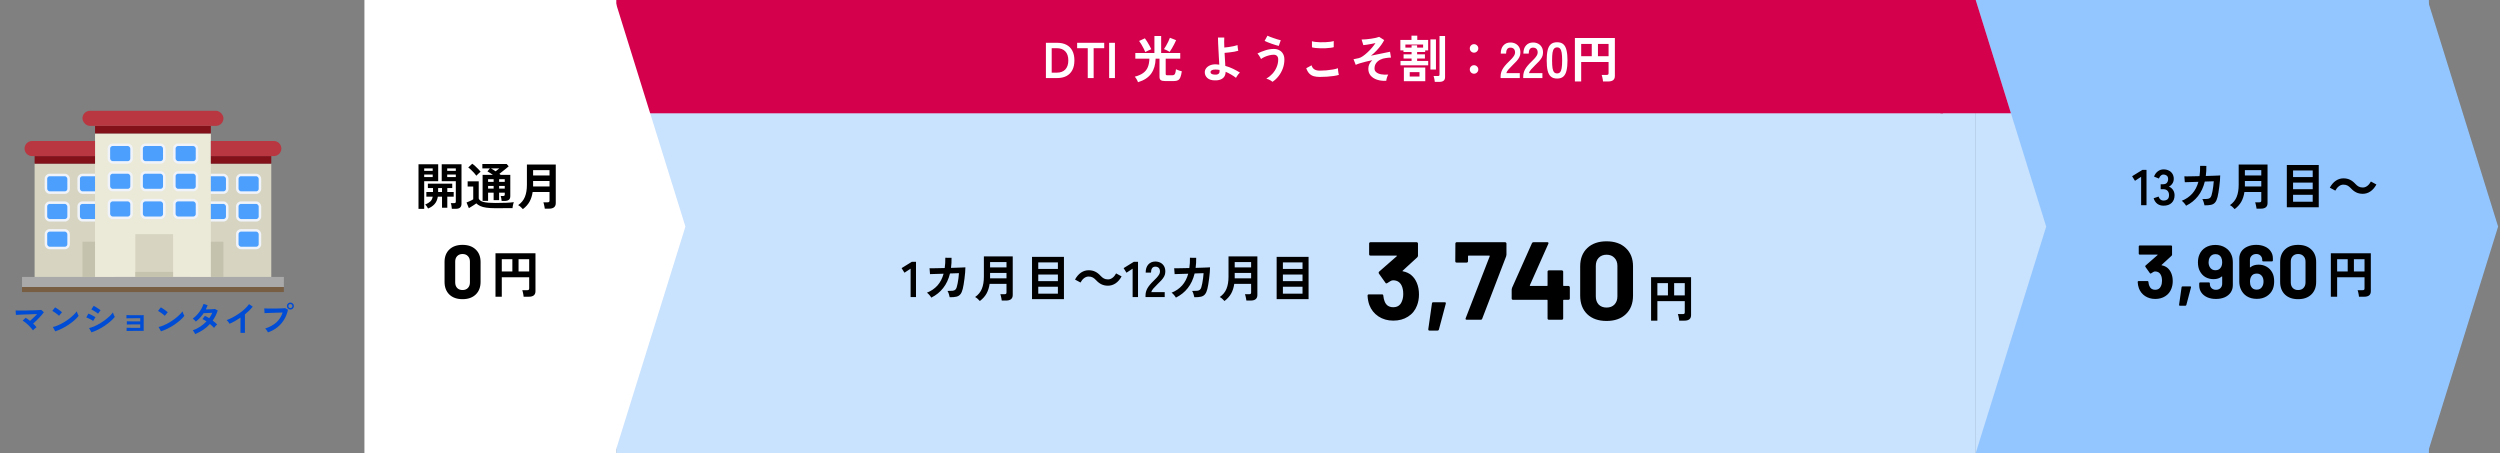 <svg width="993" height="180" viewBox="0 0 993 180" fill="none" xmlns="http://www.w3.org/2000/svg">
<rect x="0" y="0" width="993" height="180" fill="#808080" stroke="none"/>
<rect x="8.75" y="110" width="104" height="4" fill="#A9A9A9"/>
<rect x="8.75" y="114" width="104" height="2" fill="#785E43"/>
<rect x="13.75" y="65" width="29" height="45" fill="#D7D5C2"/>
<path d="M32.75 96H45.75V110H32.75V96Z" fill="#C4C2AD"/>
<rect x="78.75" y="65" width="29" height="45" fill="#D7D5C2"/>
<path d="M75.75 96H88.75V110H75.75V96Z" fill="#C4C2AD"/>
<rect x="18.25" y="69.5" width="9" height="7" rx="1.5" fill="#4C9FFC" stroke="#F0F4FA"/>
<rect x="81.25" y="69.5" width="9" height="7" rx="1.5" fill="#4C9FFC" stroke="#F0F4FA"/>
<rect x="18.25" y="80.5" width="9" height="7" rx="1.5" fill="#4C9FFC" stroke="#F0F4FA"/>
<rect x="81.25" y="80.5" width="9" height="7" rx="1.5" fill="#4C9FFC" stroke="#F0F4FA"/>
<rect x="18.25" y="91.5" width="9" height="7" rx="1.5" fill="#4C9FFC" stroke="#F0F4FA"/>
<rect x="31.25" y="69.5" width="9" height="7" rx="1.5" fill="#4C9FFC" stroke="#F0F4FA"/>
<rect x="94.25" y="69.5" width="9" height="7" rx="1.5" fill="#4C9FFC" stroke="#F0F4FA"/>
<rect x="31.25" y="80.5" width="9" height="7" rx="1.5" fill="#4C9FFC" stroke="#F0F4FA"/>
<rect x="37.75" y="53" width="46" height="57" fill="#EBE9D8"/>
<path d="M53.75 93H68.75V110H53.75V93Z" fill="#D7D5C2"/>
<rect x="43.25" y="57.5" width="9" height="7" rx="1.5" fill="#4C9FFC" stroke="#F0F4FA"/>
<rect x="94.25" y="80.5" width="9" height="7" rx="1.5" fill="#4C9FFC" stroke="#F0F4FA"/>
<rect x="94.25" y="91.5" width="9" height="7" rx="1.5" fill="#4C9FFC" stroke="#F0F4FA"/>
<rect x="43.25" y="68.5" width="9" height="7" rx="1.5" fill="#4C9FFC" stroke="#F0F4FA"/>
<rect x="83.75" y="62" width="24" height="3" fill="#83111A"/>
<rect x="37.75" y="50" width="46" height="3" fill="#83111A"/>
<rect x="43.25" y="79.5" width="9" height="7" rx="1.5" fill="#4C9FFC" stroke="#F0F4FA"/>
<rect x="13.75" y="62" width="24" height="3" fill="#83111A"/>
<rect x="69.25" y="57.5" width="9" height="7" rx="1.5" fill="#4C9FFC" stroke="#F0F4FA"/>
<rect x="69.25" y="68.5" width="9" height="7" rx="1.5" fill="#4C9FFC" stroke="#F0F4FA"/>
<rect x="69.25" y="79.5" width="9" height="7" rx="1.5" fill="#4C9FFC" stroke="#F0F4FA"/>
<rect x="56.25" y="57.5" width="9" height="7" rx="1.5" fill="#4C9FFC" stroke="#F0F4FA"/>
<path d="M83.75 56H108.75C110.407 56 111.75 57.343 111.75 59C111.75 60.657 110.407 62 108.75 62H83.75V56Z" fill="#B83741"/>
<path d="M9.75 59C9.75 57.343 11.093 56 12.75 56H37.75V62H12.75C11.093 62 9.75 60.657 9.75 59Z" fill="#B83741"/>
<rect x="56.25" y="68.5" width="9" height="7" rx="1.5" fill="#4C9FFC" stroke="#F0F4FA"/>
<rect x="32.75" y="44" width="56" height="6" rx="3" fill="#B83741"/>
<rect x="56.25" y="79.5" width="9" height="7" rx="1.5" fill="#4C9FFC" stroke="#F0F4FA"/>
<rect x="53.75" y="108" width="15" height="2" fill="#C5C2AD"/>
<path d="M13.108 131.216C12.875 130.889 12.595 130.544 12.268 130.18C11.941 129.807 11.591 129.443 11.218 129.088C10.845 128.733 10.467 128.407 10.084 128.108C9.701 127.809 9.342 127.557 9.006 127.352L10.196 126.218C10.467 126.386 10.751 126.577 11.05 126.792C11.349 126.997 11.643 127.217 11.932 127.45C12.212 127.207 12.515 126.932 12.842 126.624C13.178 126.316 13.509 125.999 13.836 125.672C14.163 125.345 14.466 125.033 14.746 124.734C14.214 124.753 13.617 124.776 12.954 124.804C12.301 124.823 11.629 124.846 10.938 124.874C10.257 124.893 9.603 124.916 8.978 124.944C8.362 124.972 7.816 125 7.34 125.028C6.873 125.047 6.533 125.065 6.318 125.084L6.192 123.32C6.509 123.339 6.939 123.348 7.48 123.348C8.031 123.348 8.642 123.348 9.314 123.348C9.995 123.339 10.691 123.325 11.4 123.306C12.119 123.287 12.805 123.269 13.458 123.25C14.121 123.231 14.709 123.208 15.222 123.18C15.745 123.152 16.141 123.124 16.412 123.096L17.434 124.034C17.21 124.342 16.93 124.687 16.594 125.07C16.267 125.453 15.908 125.849 15.516 126.26C15.133 126.671 14.737 127.072 14.326 127.464C13.925 127.856 13.542 128.211 13.178 128.528C13.43 128.771 13.668 129.013 13.892 129.256C14.125 129.499 14.331 129.737 14.508 129.97C14.387 130.054 14.237 130.171 14.06 130.32C13.883 130.469 13.705 130.623 13.528 130.782C13.36 130.941 13.22 131.085 13.108 131.216ZM21.942 131.608L20.99 129.886C21.653 129.746 22.348 129.517 23.076 129.2C23.813 128.873 24.551 128.495 25.288 128.066C26.025 127.627 26.725 127.161 27.388 126.666C28.051 126.162 28.648 125.653 29.18 125.14C29.721 124.627 30.16 124.137 30.496 123.67C30.533 123.829 30.594 124.025 30.678 124.258C30.771 124.491 30.869 124.72 30.972 124.944C31.075 125.159 31.163 125.327 31.238 125.448C30.781 126.036 30.207 126.633 29.516 127.24C28.835 127.837 28.079 128.416 27.248 128.976C26.417 129.527 25.549 130.031 24.644 130.488C23.739 130.945 22.838 131.319 21.942 131.608ZM23.44 125.434C23.319 125.303 23.146 125.149 22.922 124.972C22.707 124.795 22.465 124.608 22.194 124.412C21.933 124.216 21.676 124.039 21.424 123.88C21.172 123.712 20.953 123.586 20.766 123.502L21.886 122.088C22.073 122.191 22.292 122.321 22.544 122.48C22.796 122.639 23.053 122.811 23.314 122.998C23.585 123.185 23.837 123.371 24.07 123.558C24.303 123.735 24.49 123.894 24.63 124.034L23.44 125.434ZM36.334 132.014L35.382 130.306C36.054 130.157 36.754 129.923 37.482 129.606C38.219 129.279 38.952 128.901 39.68 128.472C40.408 128.033 41.103 127.567 41.766 127.072C42.429 126.568 43.026 126.064 43.558 125.56C44.09 125.047 44.524 124.557 44.86 124.09C44.897 124.249 44.958 124.445 45.042 124.678C45.135 124.911 45.233 125.14 45.336 125.364C45.439 125.579 45.527 125.747 45.602 125.868C45.135 126.456 44.557 127.049 43.866 127.646C43.185 128.243 42.433 128.822 41.612 129.382C40.791 129.933 39.927 130.437 39.022 130.894C38.126 131.342 37.23 131.715 36.334 132.014ZM38.938 124.594C38.817 124.482 38.639 124.347 38.406 124.188C38.182 124.029 37.935 123.866 37.664 123.698C37.393 123.521 37.132 123.362 36.88 123.222C36.637 123.082 36.437 122.979 36.278 122.914L37.23 121.458C37.417 121.551 37.636 121.677 37.888 121.836C38.149 121.995 38.411 122.163 38.672 122.34C38.943 122.508 39.19 122.671 39.414 122.83C39.647 122.989 39.825 123.119 39.946 123.222L38.938 124.594ZM36.992 127.478C36.815 127.329 36.558 127.165 36.222 126.988C35.886 126.801 35.536 126.624 35.172 126.456C34.817 126.279 34.514 126.148 34.262 126.064L35.13 124.552C35.401 124.655 35.713 124.795 36.068 124.972C36.432 125.149 36.782 125.331 37.118 125.518C37.454 125.705 37.72 125.863 37.916 125.994L36.992 127.478ZM50.292 131.468V130.18C50.479 130.189 50.796 130.199 51.244 130.208C51.701 130.217 52.243 130.222 52.868 130.222C53.503 130.222 54.175 130.222 54.884 130.222H55.696V128.85H54.94C54.483 128.85 54.011 128.85 53.526 128.85C53.05 128.85 52.593 128.855 52.154 128.864C51.725 128.864 51.351 128.869 51.034 128.878C50.726 128.887 50.511 128.897 50.39 128.906V127.604C50.586 127.613 50.903 127.623 51.342 127.632C51.79 127.641 52.322 127.651 52.938 127.66C53.563 127.66 54.231 127.66 54.94 127.66H55.696V126.4H54.786C54.329 126.4 53.857 126.4 53.372 126.4C52.896 126.4 52.439 126.405 52 126.414C51.571 126.414 51.197 126.419 50.88 126.428C50.563 126.437 50.343 126.447 50.222 126.456V125.154C50.418 125.163 50.735 125.173 51.174 125.182C51.622 125.191 52.154 125.201 52.77 125.21C53.395 125.21 54.067 125.21 54.786 125.21C55.355 125.21 55.845 125.205 56.256 125.196C56.667 125.177 56.937 125.163 57.068 125.154V131.426H54.884C54.417 131.426 53.941 131.426 53.456 131.426C52.971 131.426 52.509 131.431 52.07 131.44C51.631 131.44 51.253 131.445 50.936 131.454C50.628 131.454 50.413 131.459 50.292 131.468ZM63.942 131.608L62.99 129.886C63.653 129.746 64.348 129.517 65.076 129.2C65.813 128.873 66.551 128.495 67.288 128.066C68.025 127.627 68.725 127.161 69.388 126.666C70.051 126.162 70.648 125.653 71.18 125.14C71.721 124.627 72.16 124.137 72.496 123.67C72.533 123.829 72.594 124.025 72.678 124.258C72.771 124.491 72.869 124.72 72.972 124.944C73.075 125.159 73.163 125.327 73.238 125.448C72.781 126.036 72.207 126.633 71.516 127.24C70.835 127.837 70.079 128.416 69.248 128.976C68.417 129.527 67.549 130.031 66.644 130.488C65.739 130.945 64.838 131.319 63.942 131.608ZM65.44 125.434C65.319 125.303 65.146 125.149 64.922 124.972C64.707 124.795 64.465 124.608 64.194 124.412C63.933 124.216 63.676 124.039 63.424 123.88C63.172 123.712 62.953 123.586 62.766 123.502L63.886 122.088C64.073 122.191 64.292 122.321 64.544 122.48C64.796 122.639 65.053 122.811 65.314 122.998C65.585 123.185 65.837 123.371 66.07 123.558C66.303 123.735 66.49 123.894 66.63 124.034L65.44 125.434ZM77.522 132.686C77.401 132.425 77.251 132.154 77.074 131.874C76.897 131.585 76.729 131.365 76.57 131.216C77.606 130.843 78.586 130.353 79.51 129.746C80.443 129.139 81.283 128.444 82.03 127.66C81.75 127.473 81.475 127.301 81.204 127.142C80.933 126.983 80.672 126.848 80.42 126.736L81.386 125.448C81.918 125.691 82.487 126.003 83.094 126.386C83.337 126.041 83.565 125.691 83.78 125.336C83.995 124.972 84.181 124.603 84.34 124.23C83.948 124.249 83.523 124.272 83.066 124.3C82.618 124.319 82.198 124.337 81.806 124.356C81.414 124.365 81.106 124.375 80.882 124.384C80.471 125.009 80.009 125.607 79.496 126.176C78.983 126.736 78.413 127.254 77.788 127.73C77.639 127.543 77.443 127.329 77.2 127.086C76.957 126.843 76.743 126.671 76.556 126.568C77.209 126.101 77.821 125.546 78.39 124.902C78.969 124.258 79.468 123.572 79.888 122.844C80.317 122.116 80.639 121.402 80.854 120.702L82.464 121.206C82.361 121.495 82.249 121.785 82.128 122.074C82.007 122.354 81.876 122.629 81.736 122.9C82.147 122.891 82.59 122.881 83.066 122.872C83.551 122.853 84.004 122.835 84.424 122.816C84.844 122.788 85.166 122.76 85.39 122.732L86.482 123.32C86.239 124.067 85.95 124.776 85.614 125.448C85.278 126.111 84.905 126.741 84.494 127.338C84.849 127.599 85.18 127.865 85.488 128.136C85.805 128.397 86.067 128.645 86.272 128.878C86.141 128.971 85.992 129.102 85.824 129.27C85.665 129.438 85.511 129.611 85.362 129.788C85.222 129.965 85.11 130.119 85.026 130.25C84.587 129.755 84.041 129.237 83.388 128.696C82.604 129.564 81.717 130.329 80.728 130.992C79.748 131.655 78.679 132.219 77.522 132.686ZM95.526 132.224V126.162C94.817 126.647 94.089 127.1 93.342 127.52C92.605 127.931 91.881 128.29 91.172 128.598C91.097 128.458 90.995 128.295 90.864 128.108C90.733 127.921 90.593 127.739 90.444 127.562C90.304 127.385 90.164 127.245 90.024 127.142C90.836 126.853 91.676 126.475 92.544 126.008C93.412 125.541 94.247 125.023 95.05 124.454C95.862 123.885 96.604 123.287 97.276 122.662C97.948 122.037 98.494 121.416 98.914 120.8L100.37 121.794C99.969 122.326 99.502 122.853 98.97 123.376C98.447 123.889 97.883 124.389 97.276 124.874V132.224H95.526ZM106.432 132.014C106.376 131.893 106.283 131.734 106.152 131.538C106.031 131.342 105.895 131.146 105.746 130.95C105.606 130.754 105.471 130.6 105.34 130.488C107.123 129.909 108.593 129.107 109.75 128.08C110.907 127.044 111.743 125.728 112.256 124.132C111.817 124.141 111.318 124.155 110.758 124.174C110.207 124.193 109.638 124.211 109.05 124.23C108.462 124.249 107.897 124.267 107.356 124.286C106.824 124.305 106.357 124.323 105.956 124.342C105.555 124.351 105.261 124.361 105.074 124.37L104.962 122.494C105.233 122.513 105.587 122.527 106.026 122.536C106.474 122.545 106.964 122.55 107.496 122.55C108.028 122.55 108.579 122.55 109.148 122.55C109.717 122.541 110.263 122.531 110.786 122.522C111.318 122.503 111.799 122.485 112.228 122.466C112.657 122.447 112.998 122.424 113.25 122.396L114.384 122.998C114.076 124.491 113.553 125.831 112.816 127.016C112.088 128.192 111.183 129.205 110.1 130.054C109.027 130.894 107.804 131.547 106.432 132.014ZM115.35 122.956C114.967 122.956 114.636 122.821 114.356 122.55C114.085 122.27 113.95 121.939 113.95 121.556C113.95 121.173 114.085 120.847 114.356 120.576C114.636 120.305 114.967 120.17 115.35 120.17C115.733 120.17 116.059 120.305 116.33 120.576C116.601 120.847 116.736 121.173 116.736 121.556C116.736 121.939 116.601 122.27 116.33 122.55C116.059 122.821 115.733 122.956 115.35 122.956ZM115.35 122.354C115.565 122.354 115.747 122.279 115.896 122.13C116.055 121.971 116.134 121.78 116.134 121.556C116.134 121.341 116.055 121.159 115.896 121.01C115.747 120.851 115.565 120.772 115.35 120.772C115.126 120.772 114.935 120.851 114.776 121.01C114.627 121.159 114.552 121.341 114.552 121.556C114.552 121.78 114.627 121.971 114.776 122.13C114.935 122.279 115.126 122.354 115.35 122.354Z" fill="#004CD4"/>
<rect width="180" height="180" transform="translate(784.75)" fill="#93C6FF"/>
<path d="M850.454 81.5V70.22L848.014 71.82L846.874 70L850.954 67.48H852.594V81.5H850.454ZM859.358 81.7C858.411 81.7 857.591 81.453 856.898 80.96C856.218 80.453 855.724 79.713 855.418 78.74L857.378 78.08C857.444 78.267 857.551 78.487 857.698 78.74C857.844 78.98 858.051 79.193 858.318 79.38C858.584 79.567 858.918 79.66 859.318 79.66C859.998 79.66 860.538 79.493 860.938 79.16C861.338 78.827 861.538 78.267 861.538 77.48C861.538 76.773 861.338 76.207 860.938 75.78C860.538 75.353 859.964 75.14 859.218 75.14H858.218V73.18H859.218C859.884 73.18 860.378 72.987 860.698 72.6C861.018 72.2 861.178 71.713 861.178 71.14C861.178 70.473 860.984 70.007 860.598 69.74C860.224 69.46 859.798 69.32 859.318 69.32C858.971 69.32 858.678 69.42 858.438 69.62C858.198 69.807 857.998 70.027 857.838 70.28C857.691 70.52 857.584 70.733 857.518 70.92L855.578 70.14C855.924 69.233 856.431 68.533 857.098 68.04C857.778 67.533 858.531 67.28 859.358 67.28C860.171 67.28 860.878 67.44 861.478 67.76C862.091 68.067 862.564 68.5 862.898 69.06C863.244 69.62 863.418 70.28 863.418 71.04C863.418 71.733 863.231 72.36 862.858 72.92C862.498 73.467 862.038 73.867 861.478 74.12C862.144 74.373 862.684 74.807 863.098 75.42C863.524 76.033 863.738 76.747 863.738 77.56C863.738 78.827 863.351 79.833 862.578 80.58C861.818 81.327 860.744 81.7 859.358 81.7ZM868.306 81.72C868.159 81.427 867.913 81.08 867.566 80.68C867.233 80.28 866.906 79.973 866.586 79.76C868.279 79.08 869.673 78.127 870.766 76.9C871.873 75.66 872.686 74.1 873.206 72.22L867.806 72.38L867.626 70.04C867.799 70.053 868.179 70.06 868.766 70.06C869.353 70.047 870.073 70.033 870.926 70.02C871.779 70.007 872.686 69.987 873.646 69.96C873.833 68.72 873.913 67.36 873.886 65.88L876.366 65.9C876.379 66.607 876.366 67.293 876.326 67.96C876.286 68.627 876.226 69.273 876.146 69.9C877.079 69.873 877.953 69.847 878.766 69.82C879.579 69.793 880.259 69.767 880.806 69.74C881.366 69.713 881.719 69.693 881.866 69.68C881.866 70.24 881.833 70.913 881.766 71.7C881.699 72.487 881.613 73.3 881.506 74.14C881.399 74.967 881.286 75.747 881.166 76.48C881.046 77.213 880.926 77.807 880.806 78.26C880.579 79.18 880.273 79.88 879.886 80.36C879.513 80.84 878.986 81.167 878.306 81.34C877.639 81.5 876.746 81.573 875.626 81.56C875.573 81.24 875.466 80.827 875.306 80.32C875.159 79.813 874.973 79.393 874.746 79.06C875.599 79.073 876.266 79.053 876.746 79C877.226 78.947 877.586 78.813 877.826 78.6C878.079 78.387 878.273 78.06 878.406 77.62C878.539 77.207 878.666 76.68 878.786 76.04C878.906 75.4 879.013 74.727 879.106 74.02C879.199 73.3 879.266 72.627 879.306 72L875.746 72.12C875.186 74.4 874.279 76.333 873.026 77.92C871.786 79.507 870.213 80.773 868.306 81.72ZM887.606 83.06C887.393 82.807 887.099 82.513 886.726 82.18C886.366 81.86 886.033 81.627 885.726 81.48C886.993 80.6 887.886 79.507 888.406 78.2C888.939 76.893 889.206 75.287 889.206 73.38V65.34H900.666V80.66C900.666 82.14 899.779 82.88 898.006 82.88H896.306C896.279 82.64 896.233 82.36 896.166 82.04C896.113 81.72 896.046 81.407 895.966 81.1C895.899 80.793 895.826 80.547 895.746 80.36H897.366C897.659 80.36 897.866 80.313 897.986 80.22C898.119 80.127 898.186 79.94 898.186 79.66V76.26H891.486C891.273 77.727 890.859 79.013 890.246 80.12C889.633 81.213 888.753 82.193 887.606 83.06ZM891.666 74.06H898.186V71.9H891.666V74.06ZM891.666 69.7H898.186V67.58H891.666V69.7ZM908.326 82.32V65.54H921.006V82.32H908.326ZM910.806 80.14H918.606V77.38H910.806V80.14ZM910.806 75.16H918.606V72.54H910.806V75.16ZM910.806 70.32H918.606V67.72H910.806V70.32ZM933.746 74.76C932.886 73.88 932.166 73.34 930.786 73.34C929.486 73.34 928.346 74.3 927.586 75.72L925.406 74.54C926.746 72.06 928.686 70.84 930.826 70.84C932.746 70.84 934.186 71.56 935.566 73.06C936.426 73.96 937.166 74.48 938.526 74.48C939.826 74.48 940.966 73.52 941.726 72.1L943.906 73.28C942.566 75.76 940.626 76.98 938.486 76.98C936.566 76.98 935.126 76.26 933.746 74.76Z" fill="black"/>
<path d="M862.41 108.48C862.81 109.4 863.01 110.46 863.01 111.66C863.01 112.74 862.83 113.74 862.47 114.66C861.99 115.94 861.18 116.94 860.04 117.66C858.92 118.38 857.59 118.74 856.05 118.74C854.53 118.74 853.19 118.36 852.03 117.6C850.89 116.84 850.07 115.81 849.57 114.51C849.29 113.73 849.13 112.89 849.09 111.99C849.09 111.75 849.21 111.63 849.45 111.63H852.99C853.23 111.63 853.35 111.75 853.35 111.99C853.43 112.65 853.54 113.14 853.68 113.46C853.86 113.98 854.15 114.39 854.55 114.69C854.97 114.97 855.46 115.11 856.02 115.11C857.14 115.11 857.91 114.62 858.33 113.64C858.61 113.04 858.75 112.34 858.75 111.54C858.75 110.6 858.6 109.83 858.3 109.23C857.84 108.29 857.07 107.82 855.99 107.82C855.77 107.82 855.54 107.89 855.3 108.03C855.06 108.15 854.77 108.33 854.43 108.57C854.35 108.63 854.27 108.66 854.19 108.66C854.07 108.66 853.98 108.6 853.92 108.48L852.15 105.99C852.11 105.93 852.09 105.86 852.09 105.78C852.09 105.66 852.13 105.56 852.21 105.48L856.98 101.31C857.02 101.27 857.03 101.23 857.01 101.19C857.01 101.15 856.98 101.13 856.92 101.13H849.87C849.77 101.13 849.68 101.1 849.6 101.04C849.54 100.96 849.51 100.87 849.51 100.77V97.86C849.51 97.76 849.54 97.68 849.6 97.62C849.68 97.54 849.77 97.5 849.87 97.5H862.38C862.48 97.5 862.56 97.54 862.62 97.62C862.7 97.68 862.74 97.76 862.74 97.86V101.16C862.74 101.32 862.67 101.47 862.53 101.61L858.6 105.21C858.56 105.25 858.54 105.29 858.54 105.33C858.56 105.37 858.61 105.39 858.69 105.39C860.43 105.73 861.67 106.76 862.41 108.48ZM865.861 121.44C865.621 121.44 865.511 121.31 865.531 121.05L866.521 114.09C866.541 113.87 866.671 113.76 866.911 113.76H869.971C870.231 113.76 870.331 113.89 870.271 114.15L868.411 121.14C868.351 121.34 868.211 121.44 867.991 121.44H865.861ZM886.37 101.31C886.71 102.13 886.88 103.11 886.88 104.25V113.28C886.88 114.36 886.6 115.32 886.04 116.16C885.48 116.98 884.69 117.62 883.67 118.08C882.65 118.52 881.48 118.74 880.16 118.74C878.86 118.74 877.71 118.52 876.71 118.08C875.71 117.62 874.93 116.99 874.37 116.19C873.81 115.37 873.53 114.43 873.53 113.37V112.53C873.53 112.43 873.56 112.35 873.62 112.29C873.7 112.21 873.79 112.17 873.89 112.17H877.4C877.5 112.17 877.58 112.21 877.64 112.29C877.72 112.35 877.76 112.43 877.76 112.53V112.8C877.76 113.46 877.98 114.01 878.42 114.45C878.88 114.89 879.46 115.11 880.16 115.11C880.9 115.11 881.5 114.89 881.96 114.45C882.42 113.99 882.65 113.41 882.65 112.71V109.92C882.65 109.86 882.63 109.82 882.59 109.8C882.55 109.78 882.51 109.79 882.47 109.83C881.65 110.53 880.57 110.88 879.23 110.88C878.03 110.88 876.95 110.61 875.99 110.07C875.05 109.51 874.31 108.71 873.77 107.67C873.27 106.73 873.02 105.58 873.02 104.22C873.02 103.04 873.22 102 873.62 101.1C874.12 99.92 874.92 98.99 876.02 98.31C877.14 97.63 878.45 97.29 879.95 97.29C881.47 97.29 882.79 97.65 883.91 98.37C885.05 99.07 885.87 100.05 886.37 101.31ZM879.95 107.34C880.99 107.34 881.74 106.93 882.2 106.11C882.5 105.59 882.65 104.92 882.65 104.1C882.65 103.44 882.52 102.83 882.26 102.27C881.82 101.39 881.06 100.95 879.98 100.95C878.94 100.95 878.18 101.39 877.7 102.27C877.4 102.83 877.25 103.46 877.25 104.16C877.25 104.92 877.42 105.58 877.76 106.14C878.26 106.94 878.99 107.34 879.95 107.34ZM902.578 108.33C903.058 109.23 903.298 110.38 903.298 111.78C903.298 112.94 903.108 113.98 902.728 114.9C902.208 116.08 901.398 117.01 900.298 117.69C899.198 118.37 897.898 118.71 896.398 118.71C894.858 118.71 893.528 118.36 892.408 117.66C891.288 116.94 890.478 115.95 889.978 114.69C889.618 113.81 889.438 112.83 889.438 111.75V102.72C889.438 101.64 889.718 100.69 890.278 99.87C890.858 99.03 891.658 98.39 892.678 97.95C893.698 97.49 894.868 97.26 896.188 97.26C897.488 97.26 898.638 97.49 899.638 97.95C900.638 98.39 901.408 99.02 901.948 99.84C902.508 100.64 902.788 101.57 902.788 102.63V103.47C902.788 103.57 902.748 103.66 902.668 103.74C902.608 103.8 902.528 103.83 902.428 103.83H898.918C898.818 103.83 898.728 103.8 898.648 103.74C898.588 103.66 898.558 103.57 898.558 103.47V103.2C898.558 102.54 898.338 101.99 897.898 101.55C897.458 101.11 896.888 100.89 896.188 100.89C895.448 100.89 894.838 101.12 894.358 101.58C893.898 102.02 893.668 102.59 893.668 103.29V106.11C893.668 106.17 893.688 106.21 893.728 106.23C893.768 106.23 893.808 106.21 893.848 106.17C894.668 105.47 895.758 105.12 897.118 105.12C898.318 105.12 899.388 105.4 900.328 105.96C901.288 106.5 902.038 107.29 902.578 108.33ZM898.618 113.73C898.918 113.21 899.068 112.58 899.068 111.84C899.068 111.04 898.908 110.38 898.588 109.86C898.088 109.06 897.358 108.66 896.398 108.66C895.318 108.66 894.568 109.07 894.148 109.89C893.848 110.41 893.698 111.08 893.698 111.9C893.698 112.62 893.828 113.23 894.088 113.73C894.528 114.61 895.288 115.05 896.368 115.05C897.408 115.05 898.158 114.61 898.618 113.73ZM912.811 118.83C910.611 118.83 908.871 118.22 907.591 117C906.311 115.76 905.671 114.08 905.671 111.96V104.04C905.671 101.96 906.311 100.31 907.591 99.09C908.871 97.87 910.611 97.26 912.811 97.26C915.011 97.26 916.751 97.87 918.031 99.09C919.331 100.31 919.981 101.96 919.981 104.04V111.96C919.981 114.08 919.331 115.76 918.031 117C916.751 118.22 915.011 118.83 912.811 118.83ZM912.811 115.2C913.711 115.2 914.421 114.93 914.941 114.39C915.481 113.83 915.751 113.09 915.751 112.17V103.92C915.751 103 915.481 102.27 914.941 101.73C914.421 101.17 913.711 100.89 912.811 100.89C911.931 100.89 911.221 101.17 910.681 101.73C910.161 102.27 909.901 103 909.901 103.92V112.17C909.901 113.09 910.161 113.83 910.681 114.39C911.221 114.93 911.931 115.2 912.811 115.2Z" fill="black"/>
<path d="M925.81 117.86V100.6H941.69V115.68C941.69 117.133 940.81 117.86 939.05 117.86H936.99C936.977 117.633 936.937 117.347 936.87 117C936.817 116.667 936.75 116.34 936.67 116.02C936.603 115.7 936.53 115.447 936.45 115.26H938.39C938.67 115.26 938.87 115.213 938.99 115.12C939.123 115.027 939.19 114.84 939.19 114.56V110.12H928.31V117.86H925.81ZM934.97 107.82H939.19V102.96H934.97V107.82ZM928.31 107.82H932.51V102.96H928.31V107.82Z" fill="black"/>
<path d="M992.25 90L964.25 180L964.25 -1.22392e-06L992.25 90Z" fill="#93C6FF"/>
<rect width="540" height="180" transform="translate(244.75)" fill="#C9E2FE"/>
<path d="M361.694 118V106.72L359.254 108.32L358.114 106.5L362.194 103.98H363.834V118H361.694ZM369.898 118.22C369.751 117.927 369.504 117.58 369.158 117.18C368.824 116.78 368.498 116.473 368.178 116.26C369.871 115.58 371.264 114.627 372.358 113.4C373.464 112.16 374.278 110.6 374.798 108.72L369.398 108.88L369.218 106.54C369.391 106.553 369.771 106.56 370.358 106.56C370.944 106.547 371.664 106.533 372.518 106.52C373.371 106.507 374.278 106.487 375.238 106.46C375.424 105.22 375.504 103.86 375.478 102.38L377.958 102.4C377.971 103.107 377.958 103.793 377.918 104.46C377.878 105.127 377.818 105.773 377.738 106.4C378.671 106.373 379.544 106.347 380.358 106.32C381.171 106.293 381.851 106.267 382.398 106.24C382.958 106.213 383.311 106.193 383.458 106.18C383.458 106.74 383.424 107.413 383.358 108.2C383.291 108.987 383.204 109.8 383.098 110.64C382.991 111.467 382.878 112.247 382.758 112.98C382.638 113.713 382.518 114.307 382.398 114.76C382.171 115.68 381.864 116.38 381.478 116.86C381.104 117.34 380.578 117.667 379.898 117.84C379.231 118 378.338 118.073 377.218 118.06C377.164 117.74 377.058 117.327 376.898 116.82C376.751 116.313 376.564 115.893 376.338 115.56C377.191 115.573 377.858 115.553 378.338 115.5C378.818 115.447 379.178 115.313 379.418 115.1C379.671 114.887 379.864 114.56 379.998 114.12C380.131 113.707 380.258 113.18 380.378 112.54C380.498 111.9 380.604 111.227 380.698 110.52C380.791 109.8 380.858 109.127 380.898 108.5L377.338 108.62C376.778 110.9 375.871 112.833 374.618 114.42C373.378 116.007 371.804 117.273 369.898 118.22ZM389.198 119.56C388.984 119.307 388.691 119.013 388.318 118.68C387.958 118.36 387.624 118.127 387.318 117.98C388.584 117.1 389.478 116.007 389.998 114.7C390.531 113.393 390.798 111.787 390.798 109.88V101.84H402.258V117.16C402.258 118.64 401.371 119.38 399.598 119.38H397.898C397.871 119.14 397.824 118.86 397.758 118.54C397.704 118.22 397.638 117.907 397.558 117.6C397.491 117.293 397.418 117.047 397.338 116.86H398.958C399.251 116.86 399.458 116.813 399.578 116.72C399.711 116.627 399.778 116.44 399.778 116.16V112.76H393.078C392.864 114.227 392.451 115.513 391.838 116.62C391.224 117.713 390.344 118.693 389.198 119.56ZM393.258 110.56H399.778V108.4H393.258V110.56ZM393.258 106.2H399.778V104.08H393.258V106.2ZM409.918 118.82V102.04H422.598V118.82H409.918ZM412.398 116.64H420.198V113.88H412.398V116.64ZM412.398 111.66H420.198V109.04H412.398V111.66ZM412.398 106.82H420.198V104.22H412.398V106.82ZM435.338 111.26C434.478 110.38 433.758 109.84 432.378 109.84C431.078 109.84 429.938 110.8 429.178 112.22L426.998 111.04C428.338 108.56 430.278 107.34 432.418 107.34C434.338 107.34 435.778 108.06 437.158 109.56C438.018 110.46 438.758 110.98 440.118 110.98C441.418 110.98 442.558 110.02 443.318 108.6L445.498 109.78C444.158 112.26 442.218 113.48 440.078 113.48C438.158 113.48 436.718 112.76 435.338 111.26ZM449.878 118V106.72L447.438 108.32L446.298 106.5L450.378 103.98H452.018V118H449.878ZM455.001 118V117.34C455.001 116.38 455.248 115.447 455.741 114.54C456.248 113.633 457.088 112.62 458.261 111.5C458.675 111.1 459.068 110.7 459.441 110.3C459.815 109.887 460.121 109.487 460.361 109.1C460.601 108.7 460.728 108.32 460.741 107.96C460.755 107.267 460.595 106.753 460.261 106.42C459.941 106.087 459.481 105.92 458.881 105.92C458.308 105.92 457.881 106.127 457.601 106.54C457.321 106.953 457.181 107.533 457.181 108.28H455.061C455.061 106.893 455.415 105.813 456.121 105.04C456.828 104.267 457.748 103.88 458.881 103.88C459.655 103.88 460.341 104.04 460.941 104.36C461.555 104.68 462.035 105.147 462.381 105.76C462.728 106.373 462.888 107.127 462.861 108.02C462.848 108.647 462.701 109.227 462.421 109.76C462.141 110.293 461.768 110.813 461.301 111.32C460.848 111.813 460.328 112.34 459.741 112.9C459.128 113.5 458.581 114.073 458.101 114.62C457.635 115.167 457.361 115.64 457.281 116.04H462.621V118H455.001ZM467.066 118.22C466.919 117.927 466.672 117.58 466.326 117.18C465.992 116.78 465.666 116.473 465.346 116.26C467.039 115.58 468.432 114.627 469.526 113.4C470.632 112.16 471.446 110.6 471.966 108.72L466.566 108.88L466.386 106.54C466.559 106.553 466.939 106.56 467.526 106.56C468.112 106.547 468.832 106.533 469.686 106.52C470.539 106.507 471.446 106.487 472.406 106.46C472.592 105.22 472.672 103.86 472.646 102.38L475.126 102.4C475.139 103.107 475.126 103.793 475.086 104.46C475.046 105.127 474.986 105.773 474.906 106.4C475.839 106.373 476.712 106.347 477.526 106.32C478.339 106.293 479.019 106.267 479.566 106.24C480.126 106.213 480.479 106.193 480.626 106.18C480.626 106.74 480.592 107.413 480.526 108.2C480.459 108.987 480.372 109.8 480.266 110.64C480.159 111.467 480.046 112.247 479.926 112.98C479.806 113.713 479.686 114.307 479.566 114.76C479.339 115.68 479.032 116.38 478.646 116.86C478.272 117.34 477.746 117.667 477.066 117.84C476.399 118 475.506 118.073 474.386 118.06C474.332 117.74 474.226 117.327 474.066 116.82C473.919 116.313 473.732 115.893 473.506 115.56C474.359 115.573 475.026 115.553 475.506 115.5C475.986 115.447 476.346 115.313 476.586 115.1C476.839 114.887 477.032 114.56 477.166 114.12C477.299 113.707 477.426 113.18 477.546 112.54C477.666 111.9 477.772 111.227 477.866 110.52C477.959 109.8 478.026 109.127 478.066 108.5L474.506 108.62C473.946 110.9 473.039 112.833 471.786 114.42C470.546 116.007 468.972 117.273 467.066 118.22ZM486.366 119.56C486.152 119.307 485.859 119.013 485.486 118.68C485.126 118.36 484.792 118.127 484.486 117.98C485.752 117.1 486.646 116.007 487.166 114.7C487.699 113.393 487.966 111.787 487.966 109.88V101.84H499.426V117.16C499.426 118.64 498.539 119.38 496.766 119.38H495.066C495.039 119.14 494.992 118.86 494.926 118.54C494.872 118.22 494.806 117.907 494.726 117.6C494.659 117.293 494.586 117.047 494.506 116.86H496.126C496.419 116.86 496.626 116.813 496.746 116.72C496.879 116.627 496.946 116.44 496.946 116.16V112.76H490.246C490.032 114.227 489.619 115.513 489.006 116.62C488.392 117.713 487.512 118.693 486.366 119.56ZM490.426 110.56H496.946V108.4H490.426V110.56ZM490.426 106.2H496.946V104.08H490.426V106.2ZM507.086 118.82V102.04H519.766V118.82H507.086ZM509.566 116.64H517.366V113.88H509.566V116.64ZM509.566 111.66H517.366V109.04H509.566V111.66ZM509.566 106.82H517.366V104.22H509.566V106.82Z" fill="black"/>
<path d="M562.738 112.304C563.325 113.653 563.618 115.208 563.618 116.968C563.618 118.552 563.354 120.019 562.826 121.368C562.122 123.245 560.934 124.712 559.262 125.768C557.619 126.824 555.669 127.352 553.41 127.352C551.181 127.352 549.215 126.795 547.514 125.68C545.842 124.565 544.639 123.055 543.906 121.148C543.495 120.004 543.261 118.772 543.202 117.452C543.202 117.1 543.378 116.924 543.73 116.924H548.922C549.274 116.924 549.45 117.1 549.45 117.452C549.567 118.42 549.729 119.139 549.934 119.608C550.198 120.371 550.623 120.972 551.21 121.412C551.826 121.823 552.545 122.028 553.366 122.028C555.009 122.028 556.138 121.309 556.754 119.872C557.165 118.992 557.37 117.965 557.37 116.792C557.37 115.413 557.15 114.284 556.71 113.404C556.035 112.025 554.906 111.336 553.322 111.336C552.999 111.336 552.662 111.439 552.31 111.644C551.958 111.82 551.533 112.084 551.034 112.436C550.917 112.524 550.799 112.568 550.682 112.568C550.506 112.568 550.374 112.48 550.286 112.304L547.69 108.652C547.631 108.564 547.602 108.461 547.602 108.344C547.602 108.168 547.661 108.021 547.778 107.904L554.774 101.788C554.833 101.729 554.847 101.671 554.818 101.612C554.818 101.553 554.774 101.524 554.686 101.524H544.346C544.199 101.524 544.067 101.48 543.95 101.392C543.862 101.275 543.818 101.143 543.818 100.996V96.728C543.818 96.581 543.862 96.464 543.95 96.376C544.067 96.259 544.199 96.2 544.346 96.2H562.694C562.841 96.2 562.958 96.259 563.046 96.376C563.163 96.464 563.222 96.581 563.222 96.728V101.568C563.222 101.803 563.119 102.023 562.914 102.228L557.15 107.508C557.091 107.567 557.062 107.625 557.062 107.684C557.091 107.743 557.165 107.772 557.282 107.772C559.834 108.271 561.653 109.781 562.738 112.304ZM567.8 131.312C567.448 131.312 567.286 131.121 567.316 130.74L568.768 120.532C568.797 120.209 568.988 120.048 569.34 120.048H573.828C574.209 120.048 574.356 120.239 574.268 120.62L571.54 130.872C571.452 131.165 571.246 131.312 570.924 131.312H567.8ZM582.612 127C582.172 127 582.026 126.795 582.172 126.384L591.72 101.788C591.779 101.612 591.72 101.524 591.544 101.524H583.316C583.17 101.524 583.096 101.597 583.096 101.744V103.768C583.096 103.915 583.038 104.047 582.92 104.164C582.832 104.252 582.715 104.296 582.568 104.296H578.564C578.418 104.296 578.286 104.252 578.168 104.164C578.08 104.047 578.036 103.915 578.036 103.768L578.08 96.728C578.08 96.581 578.124 96.464 578.212 96.376C578.33 96.259 578.462 96.2 578.608 96.2H597.836C597.983 96.2 598.1 96.259 598.188 96.376C598.306 96.464 598.364 96.581 598.364 96.728V101.172C598.364 101.348 598.32 101.568 598.232 101.832L588.728 126.604C588.64 126.868 588.435 127 588.112 127H582.612ZM623.008 113.58C623.155 113.58 623.272 113.639 623.36 113.756C623.478 113.844 623.536 113.961 623.536 114.108V118.552C623.536 118.699 623.478 118.831 623.36 118.948C623.272 119.036 623.155 119.08 623.008 119.08H621.116C620.97 119.08 620.896 119.153 620.896 119.3V126.472C620.896 126.619 620.838 126.751 620.72 126.868C620.632 126.956 620.515 127 620.368 127H615.22C615.074 127 614.942 126.956 614.824 126.868C614.736 126.751 614.692 126.619 614.692 126.472V119.3C614.692 119.153 614.619 119.08 614.472 119.08H600.964C600.818 119.08 600.686 119.036 600.568 118.948C600.48 118.831 600.436 118.699 600.436 118.552V115.032C600.436 114.856 600.48 114.636 600.568 114.372L608.488 96.596C608.606 96.332 608.811 96.2 609.104 96.2H614.604C614.81 96.2 614.942 96.259 615 96.376C615.088 96.464 615.088 96.611 615 96.816L607.652 113.316C607.623 113.375 607.623 113.433 607.652 113.492C607.682 113.551 607.726 113.58 607.784 113.58H614.472C614.619 113.58 614.692 113.507 614.692 113.36V107.904C614.692 107.757 614.736 107.64 614.824 107.552C614.942 107.435 615.074 107.376 615.22 107.376H620.368C620.515 107.376 620.632 107.435 620.72 107.552C620.838 107.64 620.896 107.757 620.896 107.904V113.36C620.896 113.507 620.97 113.58 621.116 113.58H623.008ZM638.121 127.484C634.894 127.484 632.342 126.589 630.465 124.8C628.588 122.981 627.649 120.517 627.649 117.408V105.792C627.649 102.741 628.588 100.321 630.465 98.532C632.342 96.743 634.894 95.848 638.121 95.848C641.348 95.848 643.9 96.743 645.777 98.532C647.684 100.321 648.637 102.741 648.637 105.792V117.408C648.637 120.517 647.684 122.981 645.777 124.8C643.9 126.589 641.348 127.484 638.121 127.484ZM638.121 122.16C639.441 122.16 640.482 121.764 641.245 120.972C642.037 120.151 642.433 119.065 642.433 117.716V105.616C642.433 104.267 642.037 103.196 641.245 102.404C640.482 101.583 639.441 101.172 638.121 101.172C636.83 101.172 635.789 101.583 634.997 102.404C634.234 103.196 633.853 104.267 633.853 105.616V117.716C633.853 119.065 634.234 120.151 634.997 120.972C635.789 121.764 636.83 122.16 638.121 122.16Z" fill="black"/>
<path d="M655.81 127.36V110.1H671.69V125.18C671.69 126.633 670.81 127.36 669.05 127.36H666.99C666.977 127.133 666.937 126.847 666.87 126.5C666.817 126.167 666.75 125.84 666.67 125.52C666.603 125.2 666.53 124.947 666.45 124.76H668.39C668.67 124.76 668.87 124.713 668.99 124.62C669.123 124.527 669.19 124.34 669.19 124.06V119.62H658.31V127.36H655.81ZM664.97 117.32H669.19V112.46H664.97V117.32ZM658.31 117.32H662.51V112.46H658.31V117.32Z" fill="black"/>
<path d="M812.75 90L784.75 180L784.75 -1.22392e-06L812.75 90Z" fill="#C9E2FE"/>
<path fill-rule="evenodd" clip-rule="evenodd" d="M784.75 0L798.75 45L770.75 45L770.75 0H784.75Z" fill="#D4004C"/>
<rect x="244.75" width="527" height="45" fill="#D4004C"/>
<path d="M415.434 31V17H419.934C421.334 17 422.54 17.26 423.554 17.78C424.58 18.3 425.367 19.08 425.914 20.12C426.474 21.16 426.754 22.453 426.754 24C426.754 25.533 426.474 26.82 425.914 27.86C425.367 28.9 424.58 29.687 423.554 30.22C422.54 30.74 421.334 31 419.934 31H415.434ZM417.734 28.86H419.754C421.194 28.86 422.314 28.447 423.114 27.62C423.927 26.78 424.334 25.573 424.334 24C424.334 22.413 423.927 21.207 423.114 20.38C422.314 19.553 421.194 19.14 419.754 19.14H417.734V28.86ZM432.055 31V19.14H427.835V17H438.595V19.14H434.395V31H432.055ZM440.551 31V17H442.851V31H440.551ZM452.013 32.66C451.906 32.327 451.726 31.94 451.473 31.5C451.22 31.06 450.973 30.713 450.733 30.46C452.146 30.087 453.266 29.593 454.093 28.98C454.933 28.367 455.54 27.593 455.913 26.66C456.3 25.727 456.506 24.607 456.533 23.3H450.953V21.06H458.533V14.3H461.213V21.06H468.793V23.3H463.013V29.34C463.013 29.54 463.06 29.687 463.153 29.78C463.26 29.86 463.46 29.9 463.753 29.9H465.573C466.106 29.9 466.473 29.727 466.673 29.38C466.873 29.033 467.013 28.407 467.093 27.5C467.266 27.593 467.493 27.693 467.773 27.8C468.053 27.907 468.34 28.007 468.633 28.1C468.94 28.193 469.2 28.267 469.413 28.32C469.266 29.36 469.073 30.16 468.833 30.72C468.606 31.28 468.286 31.667 467.873 31.88C467.473 32.093 466.94 32.2 466.273 32.2H462.793C461.98 32.2 461.4 32.073 461.053 31.82C460.72 31.567 460.553 31.147 460.553 30.56V23.3H459.013C458.96 25.647 458.386 27.607 457.293 29.18C456.2 30.753 454.44 31.913 452.013 32.66ZM464.593 20.6C464.3 20.413 463.933 20.213 463.493 20C463.066 19.787 462.68 19.62 462.333 19.5C462.586 19.153 462.86 18.72 463.153 18.2C463.46 17.667 463.753 17.113 464.033 16.54C464.313 15.967 464.533 15.453 464.693 15L467.153 15.96C466.953 16.44 466.7 16.973 466.393 17.56C466.086 18.147 465.773 18.713 465.453 19.26C465.133 19.807 464.846 20.253 464.593 20.6ZM454.913 20.66C454.766 20.273 454.546 19.807 454.253 19.26C453.973 18.713 453.673 18.167 453.353 17.62C453.033 17.073 452.733 16.62 452.453 16.26L454.753 15.22C455.006 15.54 455.293 15.96 455.613 16.48C455.946 17 456.26 17.533 456.553 18.08C456.86 18.627 457.106 19.113 457.293 19.54C456.946 19.673 456.54 19.853 456.073 20.08C455.606 20.293 455.22 20.487 454.913 20.66ZM482.339 31.92C481.112 31.88 480.172 31.553 479.519 30.94C478.865 30.313 478.539 29.567 478.539 28.7C478.539 28.1 478.725 27.56 479.099 27.08C479.485 26.587 480.019 26.2 480.699 25.92C481.392 25.64 482.185 25.52 483.079 25.56C483.492 25.573 483.899 25.613 484.299 25.68C484.259 24.827 484.205 23.9 484.139 22.9C484.085 21.9 484.032 20.907 483.979 19.92C483.925 18.92 483.879 17.987 483.839 17.12C483.799 16.253 483.779 15.52 483.779 14.92H486.279C486.252 15.373 486.239 15.947 486.239 16.64C486.252 17.333 486.272 18.08 486.299 18.88C486.832 18.84 487.425 18.773 488.079 18.68C488.732 18.587 489.365 18.473 489.979 18.34C490.605 18.207 491.132 18.067 491.559 17.92C491.559 18.08 491.572 18.313 491.599 18.62C491.639 18.913 491.679 19.207 491.719 19.5C491.759 19.78 491.799 20 491.839 20.16C491.412 20.293 490.879 20.42 490.239 20.54C489.599 20.647 488.939 20.74 488.259 20.82C487.579 20.9 486.959 20.96 486.399 21C486.452 21.933 486.505 22.853 486.559 23.76C486.612 24.653 486.659 25.46 486.699 26.18C487.792 26.473 488.825 26.86 489.799 27.34C490.772 27.82 491.672 28.313 492.499 28.82C492.325 28.953 492.125 29.16 491.899 29.44C491.685 29.707 491.492 29.98 491.319 30.26C491.145 30.527 491.019 30.747 490.939 30.92C490.312 30.427 489.645 29.98 488.939 29.58C488.245 29.167 487.539 28.813 486.819 28.52C486.819 29.187 486.665 29.787 486.359 30.32C486.052 30.853 485.565 31.26 484.899 31.54C484.245 31.833 483.392 31.96 482.339 31.92ZM482.399 29.64C483.039 29.693 483.532 29.613 483.879 29.4C484.225 29.173 484.399 28.853 484.399 28.44V27.78C484.119 27.713 483.839 27.673 483.559 27.66C483.279 27.633 483.005 27.62 482.739 27.62C482.112 27.62 481.632 27.713 481.299 27.9C480.979 28.087 480.819 28.333 480.819 28.64C480.819 29.227 481.345 29.56 482.399 29.64ZM505.439 32.5C505.279 32.34 505.052 32.173 504.759 32C504.479 31.84 504.179 31.687 503.859 31.54C503.539 31.393 503.245 31.293 502.979 31.24C503.859 30.733 504.652 30.1 505.359 29.34C506.079 28.567 506.645 27.693 507.059 26.72C507.485 25.747 507.699 24.72 507.699 23.64C507.699 22.987 507.532 22.507 507.199 22.2C506.879 21.893 506.465 21.74 505.959 21.74C505.372 21.74 504.759 21.82 504.119 21.98C503.492 22.14 502.892 22.347 502.319 22.6C501.759 22.853 501.279 23.133 500.879 23.44C500.812 23.267 500.692 23.033 500.519 22.74C500.359 22.447 500.179 22.16 499.979 21.88C499.792 21.6 499.619 21.387 499.459 21.24C500.405 20.773 501.439 20.36 502.559 20C503.692 19.627 504.825 19.44 505.959 19.44C506.772 19.44 507.492 19.607 508.119 19.94C508.745 20.26 509.239 20.733 509.599 21.36C509.972 21.987 510.159 22.747 510.159 23.64C510.159 24.88 509.952 26.06 509.539 27.18C509.125 28.3 508.565 29.313 507.859 30.22C507.152 31.127 506.345 31.887 505.439 32.5ZM507.919 18.24C507.599 18.173 507.185 18.06 506.679 17.9C506.172 17.74 505.632 17.56 505.059 17.36C504.499 17.16 503.965 16.96 503.459 16.76C502.965 16.56 502.579 16.387 502.299 16.24L503.439 14.18C503.679 14.3 504.019 14.447 504.459 14.62C504.912 14.793 505.405 14.973 505.939 15.16C506.472 15.347 506.985 15.513 507.479 15.66C507.985 15.807 508.399 15.913 508.719 15.98L507.919 18.24ZM524.259 30.56C523.365 30.56 522.565 30.467 521.859 30.28C521.165 30.08 520.565 29.727 520.059 29.22C519.565 28.713 519.159 28.007 518.839 27.1L520.959 25.94C521.132 26.633 521.485 27.16 522.019 27.52C522.552 27.88 523.299 28.06 524.259 28.06C525.112 28.06 525.992 28.02 526.899 27.94C527.805 27.86 528.659 27.747 529.459 27.6C530.259 27.453 530.919 27.287 531.439 27.1C531.439 27.313 531.452 27.593 531.479 27.94C531.519 28.287 531.565 28.627 531.619 28.96C531.685 29.293 531.745 29.553 531.799 29.74C531.265 29.913 530.585 30.06 529.759 30.18C528.932 30.3 528.039 30.393 527.079 30.46C526.132 30.527 525.192 30.56 524.259 30.56ZM521.119 18.8L521.099 16.38C521.485 16.5 521.965 16.593 522.539 16.66C523.125 16.727 523.752 16.767 524.419 16.78C525.099 16.793 525.779 16.787 526.459 16.76C527.139 16.72 527.765 16.667 528.339 16.6C528.912 16.52 529.385 16.42 529.759 16.3V18.74C529.425 18.847 528.972 18.933 528.399 19C527.825 19.067 527.199 19.12 526.519 19.16C525.839 19.187 525.152 19.193 524.459 19.18C523.765 19.167 523.125 19.127 522.539 19.06C521.952 18.993 521.479 18.907 521.119 18.8ZM550.619 32.1C549.232 32.167 547.999 32.013 546.919 31.64C545.852 31.28 545.012 30.733 544.399 30C543.799 29.267 543.499 28.373 543.499 27.32C543.499 26.64 543.639 26.013 543.919 25.44C544.199 24.867 544.585 24.353 545.079 23.9C544.185 24.087 543.312 24.287 542.459 24.5C541.605 24.713 540.832 24.927 540.139 25.14C539.459 25.353 538.912 25.56 538.499 25.76L537.619 23.52C537.779 23.493 538.019 23.447 538.339 23.38C538.659 23.313 539.099 23.22 539.659 23.1C540.165 22.993 540.725 22.727 541.339 22.3C541.952 21.873 542.572 21.367 543.199 20.78C543.839 20.18 544.432 19.56 544.979 18.92C545.525 18.267 545.979 17.66 546.339 17.1C545.819 17.22 545.252 17.34 544.639 17.46C544.039 17.58 543.459 17.68 542.899 17.76C542.352 17.84 541.892 17.893 541.519 17.92L540.819 15.7C541.312 15.7 541.892 15.673 542.559 15.62C543.225 15.553 543.899 15.473 544.579 15.38C545.259 15.287 545.885 15.173 546.459 15.04C547.032 14.907 547.479 14.773 547.799 14.64L549.799 15.92C549.519 16.493 549.119 17.147 548.599 17.88C548.079 18.613 547.472 19.347 546.779 20.08C546.099 20.813 545.352 21.493 544.539 22.12C545.592 21.907 546.625 21.693 547.639 21.48C548.665 21.267 549.572 21.08 550.359 20.92C551.159 20.747 551.745 20.627 552.119 20.56L552.499 22.88C552.245 22.88 551.939 22.893 551.579 22.92C551.219 22.947 550.825 22.993 550.399 23.06C549.625 23.153 548.899 23.373 548.219 23.72C547.552 24.053 547.005 24.513 546.579 25.1C546.165 25.687 545.959 26.393 545.959 27.22C545.959 27.82 546.192 28.313 546.659 28.7C547.125 29.087 547.772 29.36 548.599 29.52C549.425 29.667 550.365 29.7 551.419 29.62C551.205 29.953 551.025 30.367 550.879 30.86C550.732 31.353 550.645 31.767 550.619 32.1ZM556.279 25.96V24.2H560.679V23.26H557.499V21.58H560.679V20.66H557.459V20.02H556.219V15.86H560.639V14.18H562.939V15.86H567.259V20.02H566.079V20.66H562.879V21.58H565.979V23.26H562.879V24.2H567.279V25.96H556.279ZM557.619 32.24V26.82H566.119V32.24H557.619ZM569.899 32.52C569.885 32.32 569.852 32.067 569.799 31.76C569.745 31.467 569.685 31.173 569.619 30.88C569.565 30.587 569.499 30.36 569.419 30.2H571.079C571.332 30.2 571.512 30.16 571.619 30.08C571.725 30 571.779 29.84 571.779 29.6V14.3H573.979V30.62C573.979 31.287 573.785 31.767 573.399 32.06C573.025 32.367 572.452 32.52 571.679 32.52H569.899ZM568.159 27.62V15.66H570.359V27.62H568.159ZM559.939 30.4H563.819V28.66H559.939V30.4ZM558.219 18.9H560.679V18H562.879V18.9H565.259V17.68H558.219V18.9ZM585.479 29.28C585.012 29.28 584.612 29.113 584.279 28.78C583.959 28.447 583.799 28.047 583.799 27.58C583.799 27.113 583.959 26.72 584.279 26.4C584.612 26.067 585.012 25.9 585.479 25.9C585.945 25.9 586.345 26.067 586.679 26.4C587.012 26.72 587.179 27.113 587.179 27.58C587.179 28.047 587.012 28.447 586.679 28.78C586.345 29.113 585.945 29.28 585.479 29.28ZM585.479 20.92C585.012 20.92 584.612 20.753 584.279 20.42C583.959 20.087 583.799 19.687 583.799 19.22C583.799 18.753 583.959 18.36 584.279 18.04C584.612 17.707 585.012 17.54 585.479 17.54C585.945 17.54 586.345 17.707 586.679 18.04C587.012 18.36 587.179 18.753 587.179 19.22C587.179 19.687 587.012 20.087 586.679 20.42C586.345 20.753 585.945 20.92 585.479 20.92ZM596.039 31V30.34C596.039 29.38 596.285 28.447 596.779 27.54C597.285 26.633 598.125 25.62 599.299 24.5C599.712 24.1 600.105 23.7 600.479 23.3C600.852 22.887 601.159 22.487 601.399 22.1C601.639 21.7 601.765 21.32 601.779 20.96C601.792 20.267 601.632 19.753 601.299 19.42C600.979 19.087 600.519 18.92 599.919 18.92C599.345 18.92 598.919 19.127 598.639 19.54C598.359 19.953 598.219 20.533 598.219 21.28H596.099C596.099 19.893 596.452 18.813 597.159 18.04C597.865 17.267 598.785 16.88 599.919 16.88C600.692 16.88 601.379 17.04 601.979 17.36C602.592 17.68 603.072 18.147 603.419 18.76C603.765 19.373 603.925 20.127 603.899 21.02C603.885 21.647 603.739 22.227 603.459 22.76C603.179 23.293 602.805 23.813 602.339 24.32C601.885 24.813 601.365 25.34 600.779 25.9C600.165 26.5 599.619 27.073 599.139 27.62C598.672 28.167 598.399 28.64 598.319 29.04H603.659V31H596.039ZM605.023 31V30.34C605.023 29.38 605.27 28.447 605.763 27.54C606.27 26.633 607.11 25.62 608.283 24.5C608.696 24.1 609.09 23.7 609.463 23.3C609.836 22.887 610.143 22.487 610.383 22.1C610.623 21.7 610.75 21.32 610.763 20.96C610.776 20.267 610.616 19.753 610.283 19.42C609.963 19.087 609.503 18.92 608.903 18.92C608.33 18.92 607.903 19.127 607.623 19.54C607.343 19.953 607.203 20.533 607.203 21.28H605.083C605.083 19.893 605.436 18.813 606.143 18.04C606.85 17.267 607.77 16.88 608.903 16.88C609.676 16.88 610.363 17.04 610.963 17.36C611.576 17.68 612.056 18.147 612.403 18.76C612.75 19.373 612.91 20.127 612.883 21.02C612.87 21.647 612.723 22.227 612.443 22.76C612.163 23.293 611.79 23.813 611.323 24.32C610.87 24.813 610.35 25.34 609.763 25.9C609.15 26.5 608.603 27.073 608.123 27.62C607.656 28.167 607.383 28.64 607.303 29.04H612.643V31H605.023ZM618.487 31.2C617.421 31.2 616.587 30.933 615.987 30.4C615.387 29.867 614.961 29.067 614.707 28C614.467 26.933 614.347 25.6 614.347 24C614.347 22.4 614.467 21.067 614.707 20C614.961 18.92 615.387 18.113 615.987 17.58C616.587 17.047 617.421 16.78 618.487 16.78C619.554 16.78 620.381 17.047 620.967 17.58C621.567 18.113 621.987 18.92 622.227 20C622.481 21.067 622.607 22.4 622.607 24C622.607 25.6 622.481 26.933 622.227 28C621.987 29.067 621.567 29.867 620.967 30.4C620.381 30.933 619.554 31.2 618.487 31.2ZM618.487 29.16C618.981 29.16 619.367 29.007 619.647 28.7C619.941 28.38 620.154 27.847 620.287 27.1C620.421 26.353 620.487 25.32 620.487 24C620.487 22.667 620.421 21.627 620.287 20.88C620.154 20.133 619.941 19.607 619.647 19.3C619.367 18.98 618.981 18.82 618.487 18.82C617.994 18.82 617.601 18.98 617.307 19.3C617.014 19.607 616.801 20.133 616.667 20.88C616.547 21.627 616.487 22.667 616.487 24C616.487 25.32 616.547 26.353 616.667 27.1C616.801 27.847 617.014 28.38 617.307 28.7C617.601 29.007 617.994 29.16 618.487 29.16ZM625.546 32.36V15.1H641.426V30.18C641.426 31.633 640.546 32.36 638.786 32.36H636.726C636.713 32.133 636.673 31.847 636.606 31.5C636.553 31.167 636.486 30.84 636.406 30.52C636.34 30.2 636.266 29.947 636.186 29.76H638.126C638.406 29.76 638.606 29.713 638.726 29.62C638.86 29.527 638.926 29.34 638.926 29.06V24.62H628.046V32.36H625.546ZM634.706 22.32H638.926V17.46H634.706V22.32ZM628.046 22.32H632.246V17.46H628.046V22.32Z" fill="white"/>
<rect width="100" height="180" transform="translate(144.75)" fill="white"/>
<path d="M179.47 82.94C179.443 82.607 179.397 82.213 179.33 81.76C179.263 81.32 179.17 80.96 179.05 80.68H180.39C180.657 80.68 180.83 80.633 180.91 80.54C181.003 80.447 181.05 80.28 181.05 80.04V71.96H175.45V65.24H183.31V80.9C183.31 81.593 183.123 82.107 182.75 82.44C182.39 82.773 181.797 82.94 180.97 82.94H179.47ZM166.23 82.96V65.24H174.05V71.96H168.49V82.96H166.23ZM170.03 82.82C169.897 82.553 169.723 82.273 169.51 81.98C169.31 81.687 169.097 81.447 168.87 81.26C169.79 80.86 170.483 80.44 170.95 80C171.417 79.547 171.723 78.92 171.87 78.12H169.35V76.26H171.99V74.7H169.95V72.96H179.63V74.7H177.67V76.26H180.21V78.12H177.67V82.52H175.57V78.12H173.91C173.697 79.36 173.257 80.347 172.59 81.08C171.937 81.813 171.083 82.393 170.03 82.82ZM177.63 70.32H181.05V69.32H177.63V70.32ZM177.63 67.88H181.05V66.88H177.63V67.88ZM168.49 70.32H171.87V69.32H168.49V70.32ZM168.49 67.88H171.87V66.88H168.49V67.88ZM174.03 76.26H175.57V74.7H174.03V76.26ZM199.25 79.82C199.223 79.527 199.177 79.18 199.11 78.78C199.043 78.38 198.97 78.067 198.89 77.84H199.81C200.063 77.84 200.237 77.8 200.33 77.72C200.437 77.64 200.49 77.473 200.49 77.22V76.54H198.25V79.48H196.07V76.54H193.87V79.78H191.69V69.46H195.79C195.403 69.18 195.017 68.92 194.63 68.68C194.257 68.427 193.917 68.227 193.61 68.08L194.59 66.88H191.59V65.14H201.25L202.05 66.06C201.757 66.327 201.397 66.633 200.97 66.98C200.543 67.327 200.097 67.68 199.63 68.04C199.177 68.4 198.75 68.74 198.35 69.06C198.443 69.127 198.53 69.193 198.61 69.26C198.703 69.327 198.797 69.393 198.89 69.46H202.69V77.9C202.69 78.58 202.497 79.073 202.11 79.38C201.723 79.673 201.137 79.82 200.35 79.82H199.25ZM196.71 82.7C195.297 82.7 194.11 82.627 193.15 82.48C192.19 82.347 191.397 82.133 190.77 81.84C190.143 81.56 189.617 81.207 189.19 80.78C188.937 80.967 188.63 81.18 188.27 81.42C187.923 81.647 187.563 81.873 187.19 82.1C186.83 82.327 186.51 82.52 186.23 82.68L185.31 80.42C185.537 80.34 185.817 80.227 186.15 80.08C186.497 79.933 186.837 79.78 187.17 79.62C187.503 79.447 187.77 79.293 187.97 79.16V74.1H185.75V72.02H190.15V78.86C190.39 79.513 191.037 79.973 192.09 80.24C193.157 80.493 194.697 80.62 196.71 80.62C198.417 80.62 199.883 80.593 201.11 80.54C202.337 80.487 203.33 80.407 204.09 80.3C204.023 80.447 203.95 80.673 203.87 80.98C203.79 81.273 203.723 81.573 203.67 81.88C203.617 82.2 203.583 82.46 203.57 82.66C203.197 82.66 202.71 82.66 202.11 82.66C201.51 82.673 200.87 82.68 200.19 82.68C199.523 82.693 198.883 82.7 198.27 82.7C197.657 82.7 197.137 82.7 196.71 82.7ZM189.21 69.8C188.983 69.467 188.683 69.093 188.31 68.68C187.937 68.267 187.543 67.867 187.13 67.48C186.717 67.08 186.337 66.76 185.99 66.52L187.57 65.04C187.903 65.253 188.283 65.553 188.71 65.94C189.15 66.327 189.57 66.733 189.97 67.16C190.37 67.573 190.683 67.927 190.91 68.22C190.777 68.313 190.597 68.46 190.37 68.66C190.143 68.86 189.923 69.067 189.71 69.28C189.497 69.493 189.33 69.667 189.21 69.8ZM198.25 74.92H200.49V73.86H198.25V74.92ZM198.25 72.24H200.49V71.18H198.25V72.24ZM193.87 74.92H196.07V73.86H193.87V74.92ZM193.87 72.24H196.07V71.18H193.87V72.24ZM196.87 68.04C197.137 67.827 197.403 67.613 197.67 67.4C197.937 67.187 198.157 67.013 198.33 66.88H194.99C195.257 67.027 195.55 67.2 195.87 67.4C196.203 67.6 196.537 67.813 196.87 68.04ZM207.69 83.06C207.477 82.807 207.183 82.513 206.81 82.18C206.45 81.86 206.117 81.627 205.81 81.48C207.077 80.6 207.97 79.507 208.49 78.2C209.023 76.893 209.29 75.287 209.29 73.38V65.34H220.75V80.66C220.75 82.14 219.863 82.88 218.09 82.88H216.39C216.363 82.64 216.317 82.36 216.25 82.04C216.197 81.72 216.13 81.407 216.05 81.1C215.983 80.793 215.91 80.547 215.83 80.36H217.45C217.743 80.36 217.95 80.313 218.07 80.22C218.203 80.127 218.27 79.94 218.27 79.66V76.26H211.57C211.357 77.727 210.943 79.013 210.33 80.12C209.717 81.213 208.837 82.193 207.69 83.06ZM211.75 74.06H218.27V71.9H211.75V74.06ZM211.75 69.7H218.27V67.58H211.75V69.7Z" fill="black"/>
<path d="M183.715 118.83C181.515 118.83 179.775 118.22 178.495 117C177.215 115.76 176.575 114.08 176.575 111.96V104.04C176.575 101.96 177.215 100.31 178.495 99.09C179.775 97.87 181.515 97.26 183.715 97.26C185.915 97.26 187.655 97.87 188.935 99.09C190.235 100.31 190.885 101.96 190.885 104.04V111.96C190.885 114.08 190.235 115.76 188.935 117C187.655 118.22 185.915 118.83 183.715 118.83ZM183.715 115.2C184.615 115.2 185.325 114.93 185.845 114.39C186.385 113.83 186.655 113.09 186.655 112.17V103.92C186.655 103 186.385 102.27 185.845 101.73C185.325 101.17 184.615 100.89 183.715 100.89C182.835 100.89 182.125 101.17 181.585 101.73C181.065 102.27 180.805 103 180.805 103.92V112.17C180.805 113.09 181.065 113.83 181.585 114.39C182.125 114.93 182.835 115.2 183.715 115.2Z" fill="black"/>
<path d="M196.81 117.86V100.6H212.69V115.68C212.69 117.133 211.81 117.86 210.05 117.86H207.99C207.977 117.633 207.937 117.347 207.87 117C207.817 116.667 207.75 116.34 207.67 116.02C207.603 115.7 207.53 115.447 207.45 115.26H209.39C209.67 115.26 209.87 115.213 209.99 115.12C210.123 115.027 210.19 114.84 210.19 114.56V110.12H199.31V117.86H196.81ZM205.97 107.82H210.19V102.96H205.97V107.82ZM199.31 107.82H203.51V102.96H199.31V107.82Z" fill="black"/>
<path d="M272.25 90L244.25 180L244.25 -1.22392e-06L272.25 90Z" fill="white"/>
</svg>
